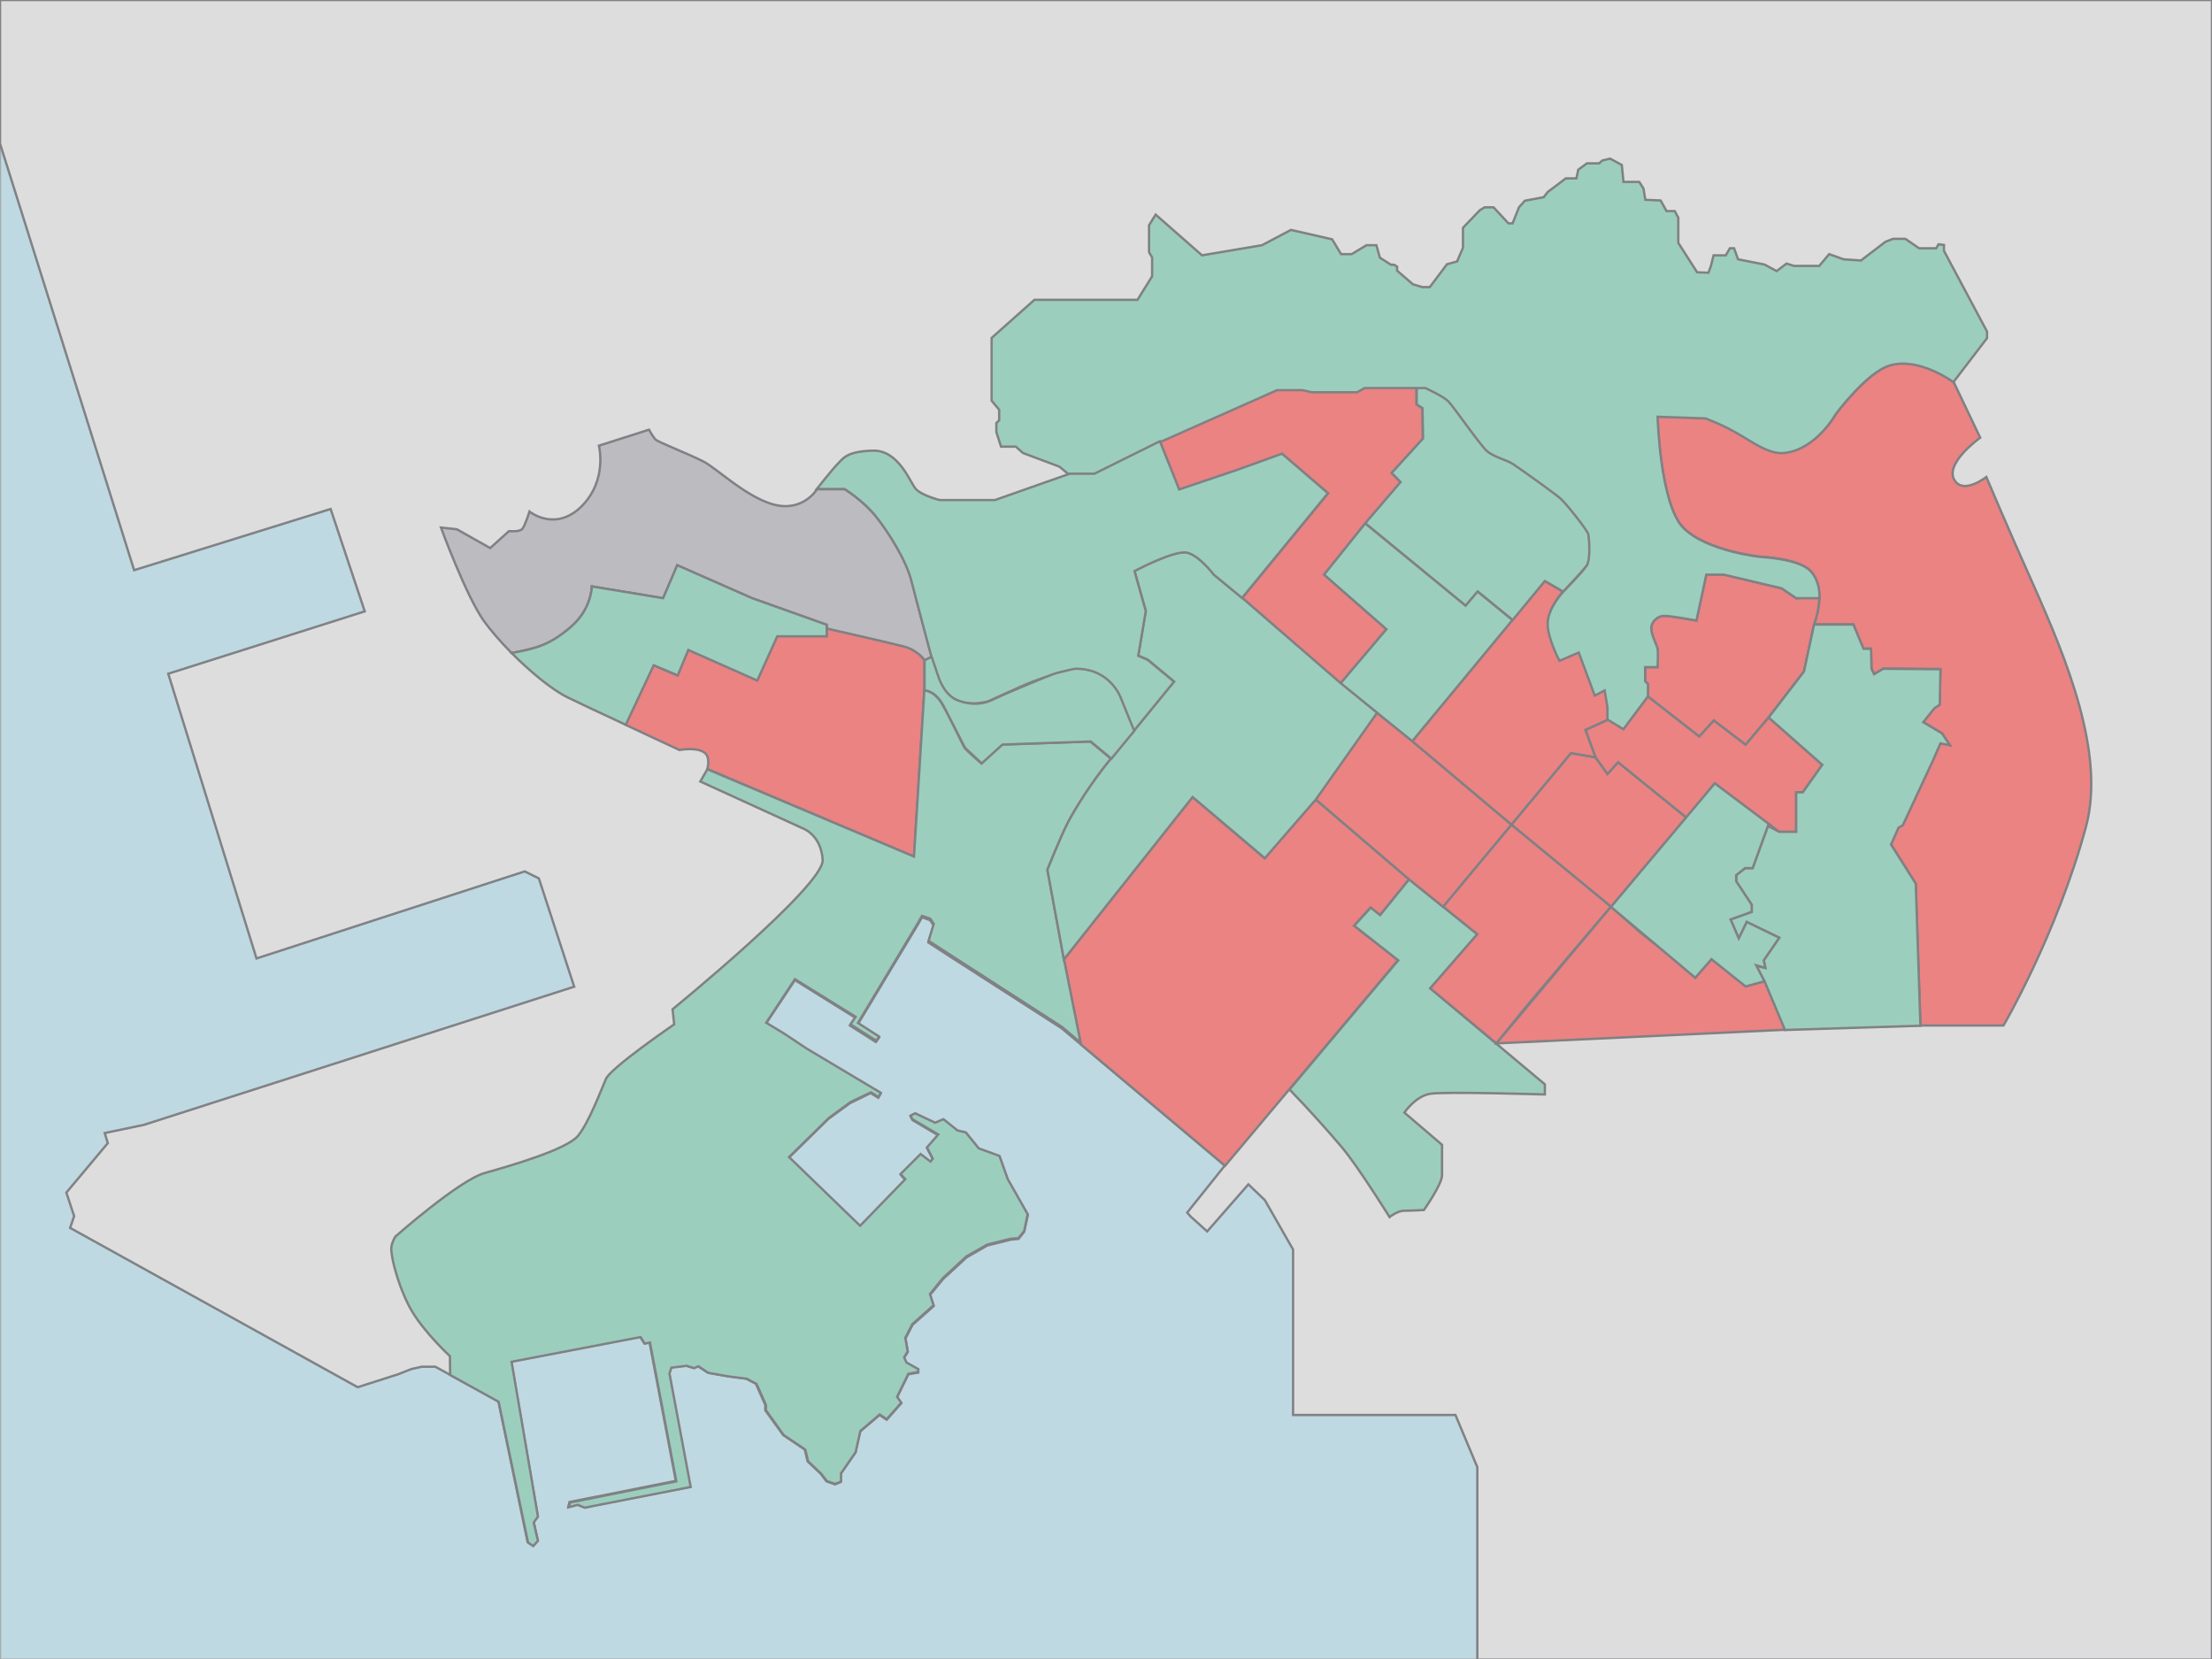 <?xml version="1.0" encoding="utf-8"?>
<!-- Generator: Adobe Illustrator 19.1.0, SVG Export Plug-In . SVG Version: 6.00 Build 0)  -->
<svg version="1.1" id="Layer_1" xmlns="http://www.w3.org/2000/svg" xmlns:xlink="http://www.w3.org/1999/xlink" x="0px" y="0px"
	 viewBox="214 -272 940 705" style="enable-background:new 214 -272 940 705;" xml:space="preserve">
<style type="text/css">
	.st0{fill:#BFD9E2;stroke:#A7A9AC;stroke-miterlimit:10;}
	.st1{fill:#DEDDDD;stroke:#808285;stroke-miterlimit:10;}
	.st2{fill:#EB8382;stroke:#808184;stroke-miterlimit:10;}
	.st3{fill:#9CCEBD;stroke:#808184;stroke-miterlimit:10;}
	.st4{fill:#BCBCC0;stroke:#808184;stroke-miterlimit:10;}
</style>
<g>
	<g id="Layer_2">
		<rect x="214" y="-272" class="st0" width="940" height="705.3"/>
		<polygon class="st1" points="214,-272 1154,-272 1154,433.3 841.8,433.3 841.8,351.5 832.5,329.3 763.5,329.3 763.5,259 
			751.5,238 744.5,231.3 727,251.3 720,245 718.5,243.3 734.5,223.3 665.2,165 619,135.3 608.5,128.5 610.8,121.3 609.2,119 
			605.8,117.8 603.8,121.3 578.5,163.3 587.5,169 586.2,170.8 575.2,163.8 577.5,160.5 551.8,144.5 539.5,163 547.8,168 556.8,174 
			588.2,192.8 587.2,194.5 584,192.5 575.2,196.8 566,203.5 549.2,220 579.5,249.3 598.8,229.5 596.8,227.3 605.2,218.8 609.5,222 
			610.5,220.8 608,216 612.8,210.5 601.8,204 601,202.5 603,201.5 611.5,205.5 615,204 621,208.8 624.5,209.5 630,216.3 
			638.8,219.5 642.2,229.3 650.8,244.3 649.2,251.5 646.8,254.5 643.5,254.8 633.5,257.3 624.8,262.3 614.8,271.5 609.2,278.3 
			610.8,283 601.8,291 598.8,296.8 599.8,302.5 598.2,305 599.2,307.3 604.2,310 604.2,311.3 600,312 595.2,321.8 597,324.3 
			590.8,331.3 587.8,329.3 579.5,336.3 577.5,345.3 571.2,354.3 571.2,357.8 568.8,358.8 565.2,357.5 562.8,354.3 557.2,349 
			556,344 546.8,337.8 539.2,327.3 539.2,325 535.2,316 531,313.8 523.2,312.8 514.8,311.3 510.5,308.5 508.8,309.3 505.5,308.3 
			499,309 498.2,311.5 507.2,359.8 462.2,368.5 459.2,367.3 455.5,368.3 456,366.3 501.2,357.3 490,298.3 487.8,298.8 486,296 
			431.2,306.5 442.5,372.3 440.8,374.8 442.5,382.5 440.5,384.8 438.2,383.3 425.8,323.5 399,308.8 393.2,308.8 388.8,309.8 
			383.2,312 366,317.5 243.8,249.8 245.5,244.8 242.2,234.8 259.8,213.8 258.5,209.5 275.2,206 458,147.3 443,101.3 437,98.3 
			323,135.3 285.5,14.3 369,-12.2 354.5,-55.7 271,-29.7 214,-211 		"/>
	</g>
	<g id="_x32_015">
		<polygon class="st2" points="808.1,136 789.4,121.4 796.4,113.7 800.4,116.9 812.8,101.7 773.1,67.7 751.4,92.7 720.8,66.7 
			666.1,135.7 673.3,171.8 673.3,171.8 734.6,223.4 		"/>
		<path class="st3" d="M821.8,148l20-23l-29-23.3l-12.3,15.2l-4-3.2l-7,7.7l18.7,14.7l-46.2,54.9c8,8.2,17.4,18.8,22.2,24.5
			c7,8.3,20.3,29.7,20.3,29.7s3.3-2.7,6.3-2.7s8.3-0.3,8.3-0.3s7.7-11,7.7-14.7c0-3.7,0-13,0-13l-16-13.7c0,0,4.7-7,11-8
			c6.3-1,48.7,0.3,48.7,0.3v-4.3L821.8,148z"/>
		<path class="st2" d="M835.3,159.4"/>
		<path class="st2" d="M1077.9-23.9c-11.3-25.2-19.8-45.4-19.8-45.4s-8.8,6.9-12.9,2.2c-6.3-7.1,10.3-18.9,10.3-18.9l-11.3-23.7
			c0,0-14.5-10.8-27-7.1c-9.7,2.9-23,20.7-23,20.7s-8.3,15-21.7,16.3c-6.6,0.7-13.6-4.7-20.3-8.5c-6.8-3.9-13.3-6.2-13.3-6.2
			L918.4-95c0,0,1,37.3,11,47.3s33,12.3,33,12.3s16.1,0.7,21,6c7.4,7.9,1.5,22.7,1.5,22.7h16.7l4.3,10.3h3.2l0.2,8.5l1.2,2.3
			l3.8-2.3l24.3,0.2l-0.3,15.2l-2.2,1.3l-4.8,6l8,4.8l3.3,5l-4-0.8l-3.3,7.5l-12.7,27.3l-1.8,1l-3.2,7.2l10.5,16.7l2,60.3h35.3
			c0,0,22.7-38.8,35-84.3C1108.9,48.2,1092,7.7,1077.9-23.9z"/>
		<path class="st2" d="M977.3-17.8l-6.2-4.2l-24.5-5.8h-7.5l-4.2,19.5c0,0-10.8-2-13.7-2c-2.8,0-5.5,2.5-5.5,5.3
			c0,2.8,2.3,7.2,2.7,8.8c0.3,1.7,0,7.7,0,7.7h-5.3v6l1.2,1.2V24l21.8,17l6.2-6.8l13.5,10.3l9.8-11.7l15-19.5l4.3-20
			c0,0,2.1-5.2,2.2-11.2H977.3z"/>
		<path class="st2" d="M892.1,49.9l-4.3-11.7l9.5-4.3v-5.7l-1.2-7.2l-4.2,2.2l-6.8-18.3l-8.2,3.5c0,0-5.3-9.8-5-16.2
			c0.3-6.3,6.3-12.8,6.3-12.8l-7.8-4.5L814.1,43l42.2,35.5l25.3-30.4L892.1,49.9z"/>
		<path class="st3" d="M836.8-14.6l5.2-6l14.8,12.1l13.7-16.6l7.8,4.5c0,0,8.3-8.7,10.2-11.3c1.8-2.7,1.2-11.3,0.8-13.3
			c-0.3-2-9.7-13.3-11.7-15.2c-2-1.8-17.2-12.7-20.2-14.7s-8.3-3-11.3-5.7s-14.2-18.8-16.3-21c-2.2-2.2-9.8-5.7-9.8-5.7h-4v7.3
			l2.5,1.7l0.2,12.8L805.3-71l3.8,3.8l-15,17.5L836.8-14.6z"/>
		<polygon class="st3" points="836.8,-14.6 794.1,-49.6 776.6,-27.8 803.1,-4.6 783.6,18.4 814.1,43 856.7,-8.5 841.9,-20.6 		"/>
		<polygon class="st2" points="799.1,30.9 773.1,67.7 812.8,101.7 827.3,113.4 856.3,78.5 814.1,43 		"/>
		<polygon class="st2" points="809.1,-67.1 805.3,-71 818.6,-85.6 818.4,-98.5 815.9,-100.1 815.9,-107.5 794.1,-107.5 
			790.9,-105.6 771.6,-105.6 767.6,-106.6 756.9,-106.6 706.9,-84.4 715.1,-63.9 739.4,-72.1 758.9,-79.1 778.4,-62.4 741.9,-17.9 
			783.6,18.4 803.1,-4.6 776.6,-27.8 794.1,-49.6 		"/>
		<path class="st2" d="M929.4,126"/>
		<path class="st4" d="M601.4-25.1c-2.2-8.8-9.8-20.8-15.2-27.5s-13.2-11.5-13.2-11.5h-11.8c0,0-4.3,7.2-13.5,7.2
			c-12.7,0-28.5-15.8-34.8-19c-6.3-3.2-19.2-8.2-20.3-9.3c-1.2-1.2-2.8-4.2-2.8-4.2l-21.3,6.8c0,0,3.8,14.5-7.3,25.7
			c-11.2,11.2-22.2,2.3-22.2,2.3s-1.8,5.8-3,7.3c-1.2,1.5-5.7,1-5.7,1l-8,7.2l-14.2-8l-6.7-0.7c0,0,10.7,29.2,18.3,39.8
			c2.9,4,7,8.7,11.7,13.5l0,0c10.4-1.9,16.1-3.3,25.1-11c9-7.7,9-17.3,9-17.3l30.3,5l6-14l31.8,14l31.7,11.3v1.7
			c0,0,27.3,6.2,33,7.7c5.7,1.5,8.6,5.8,8.6,5.8l3-1.5C609.9,7.1,603.6-16.4,601.4-25.1z"/>
		<path class="st2" d="M606.8,8.5c-0.4-0.6-3.3-4.3-8.5-5.7c-5.7-1.5-33-7.7-33-7.7v3.2h-21l-8.5,18.8l-29.3-13L501.9,15l-10.2-4.3
			L479.8,36l22.9,10.7c0,0,9.5-1.7,11.7,2.3c1.2,2.2,0.2,5.8,0.2,5.8L602.4,92l4.4-70.6L606.8,8.5L606.8,8.5z"/>
		<path class="st3" d="M535.8,17.2l8.5-18.8h21v-3.2v-1.7l-31.7-11.3l-31.8-14l-6,14l-30.3-5c0,0,0,9.7-9,17.3
			c-9,7.7-14.8,9.1-25.1,11l0,0l0,0c7.9,7.9,17.2,15.7,24.1,19c4.9,2.4,14.9,7.1,24.4,11.5l11.9-25.3l10.2,4.3l4.5-10.8L535.8,17.2z
			"/>
		<path class="st3" d="M659.1,97.6c0,0,5.8-14.5,8.8-20.2s9.8-16.8,18.2-27l-8.8-7.3l-37.5,1.3l-8.8,8c0,0-6-5.2-7-6.5
			s-8.2-17.5-11.2-21s-6-3.5-6-3.5L602.4,92l-87.8-37.1l-3,5.2l43.3,19.8c0,0,8,2.6,8.7,13.5s-63.8,63.5-63.8,63.5l0.7,6.4
			c0,0-26.9,18.4-29,23.2c-2.1,4.8-7.1,18.2-11.8,24.1c-4.8,5.9-28.8,12.8-39.8,15.9c-11,3.2-37.9,27-37.9,27s-1.4,2.2-1.7,4.5
			c-0.2,2.2,0.9,6.8,0.9,6.8s2.5,11.5,8.1,20.8c5.6,9.2,15.9,18.7,15.9,18.7l0.1,8l20.6,11.4l12.5,59.8l2.2,1.5l2-2.2l-1.8-7.8
			l1.8-2.5l-11.2-65.8l54.8-10.5l1.8,2.8l2.2-0.5l11.2,59l-45.2,9l-0.5,2l3.8-1l3,1.2l45-8.8l-9-48.2l0.8-2.5l6.5-0.8l3.2,1l1.8-0.8
			l4.2,2.8l8.5,1.5l7.8,1l4.2,2.2l4,9v2.2l7.5,10.5l9.2,6.2l1.2,5l5.5,5.2l2.5,3.2l3.5,1.2l2.5-1v-3.5l6.2-9l2-9l8.2-7l3,2l6.2-7
			l-1.8-2.5l4.8-9.8l4.2-0.8v-1.2l-5-2.8l-1-2.2l1.5-2.5l-1-5.8l3-5.8l9-8l-1.5-4.8l5.5-6.8l10-9.2l8.8-5l10-2.5l3.2-0.2l2.5-3
			l1.5-7.2l-8.5-15l-3.5-9.8l-8.8-3.2l-5.5-6.8l-3.5-0.8l-6-4.8l-3.5,1.5l-8.5-4l-2,1l0.8,1.5l11,6.5l-4.8,5.5l2.5,4.8l-1,1.2
			l-4.2-3.2l-8.5,8.5l2,2.2l-19.2,19.8l-30.2-29.2l16.8-16.5l9.2-6.8l8.8-4.2l3.2,2l1-1.8l-31.5-18.8l-9-6l-8.2-5l12.2-18.5l25.8,16
			l-2.2,3.2l11,7l1.2-1.8l-9-5.8l25.2-42l2-3.5l3.5,1.2l1.5,2.2l-2.2,7.2l10.5,6.8l46.2,29.8l7.9,6.7l-7.2-36.1L659.1,97.6z"/>
		<path class="st3" d="M983.4-29.3c-4.9-5.3-21-6-21-6s-23-2.3-33-12.3s-11-47.3-11-47.3l20.3,0.7c0,0,6.5,2.3,13.3,6.2
			c6.7,3.8,13.7,9.2,20.3,8.5C985.8-81,994.1-96,994.1-96s13.2-17.9,23-20.7c12.5-3.7,27,7.1,27,7.1l14.3-18.7v-2.8l-18.3-34.3v-2.5
			l-2.3-0.3l-1,1.7h-7.3l-5.8-4h-5.2l-3.2,1.2l-10.5,8l-7.3-0.5l-6.2-2.2l-4.2,5h-10.7l-3.2-1l-4.2,3.2l-5.2-2.8l-11.2-2.2l-1.7-4.7
			h-1.8l-1.7,3h-5.2l-1.2,4.7l-1,2.7l-4.8-0.2l-8-12.5v-10.7l-1.5-2.8h-3.5l-2.5-4.5l-6.5-0.3l-0.8-4.8l-1.8-2.8h-6.7l-0.7-7.2
			l-5-2.7l-3.3,0.8l-1.3,1.2h-5.2l-3.7,2.7l-0.8,3.7h-4.5l-7.7,5.8l-1.7,2.2l-8,1.5l-2.5,2.8l-2.7,6.8h-1.8l-6.3-6.8h-3.8l-2,1.2
			l-7.2,7.5v8.5l-2.5,5.8l-4.3,1.2l-7.3,9.7h-3.2l-4-1.2l-6.7-5.8v-1.7l-1.3-0.8h-1.3l-4.7-3l-1.5-5.3h-4.2l-6.3,3.8h-4.5l-3.8-6.3
			l-17.5-4l-12.3,6.5l-25.5,4.3l-19.7-17.3l-2.8,4.5v11.5l1.3,2.2v8l-6.2,10h-43.8l-18.2,16.2v26.7l3.2,3.8v4.5l-1.2,1.2v3.8l2,6.2
			h6.3l3,2.7l15.5,5.8l4.2,3.5h10.5l27.8-13.8l50-22.2h10.8l4,0.9h19.2l3.2-1.8h21.8h4c0,0,7.7,3.5,9.8,5.7
			c2.2,2.2,13.3,18.3,16.3,21s8.3,3.7,11.3,5.7s18.2,12.8,20.2,14.7c2,1.8,11.3,13.2,11.7,15.2c0.3,2,1,10.7-0.8,13.3
			c-1.8,2.7-10.2,11.3-10.2,11.3s-6,6.5-6.3,12.8c-0.3,6.3,5,16.2,5,16.2l8.2-3.5l6.8,18.3l4.2-2.2l1.2,7.2v5.7l6.6,4L914.3,24v-5.3
			l-1.2-1.2v-6h5.3c0,0,0.3-6,0-7.7c-0.3-1.7-2.7-6-2.7-8.8c0-2.8,2.7-5.3,5.5-5.3c2.8,0,13.7,2,13.7,2l4.2-19.5h7.5l24.5,5.8
			l6.2,4.2h9.9C987.3-21.8,986.4-26.1,983.4-29.3z"/>
		<polygon class="st2" points="898.6,113.4 856.3,78.5 881.6,48.1 892.1,49.9 897.1,56.9 901.6,51.9 930.6,75.4 		"/>
		<polygon class="st2" points="970.1,81.5 977.3,81.5 977.3,64.7 980.1,64.7 988.4,53 965.6,32.9 955.8,44.5 942.3,34.2 936.1,41 
			914.3,24 903.9,37.9 897.3,33.9 887.8,38.2 892.1,49.9 897.1,56.9 901.6,51.9 930.6,75.4 942.7,60.9 		"/>
		<polygon class="st3" points="963.8,145 972.4,165.7 1030.1,163.9 1028.1,103.5 1017.6,86.9 1020.8,79.7 1022.6,78.7 1035.3,51.4 
			1038.6,43.9 1042.6,44.7 1039.3,39.7 1031.3,34.9 1036.1,28.9 1038.3,27.5 1038.6,12.4 1014.3,12.2 1010.4,14.5 1009.3,12.2 
			1009.1,3.7 1005.9,3.7 1001.6,-6.6 984.9,-6.6 980.6,13.4 965.6,32.9 988.4,53 980.1,64.7 977.3,64.7 977.3,81.5 970.1,81.5 
			965.3,79 958.8,96.9 955.6,96.9 951.8,99.9 951.8,102.5 958.4,112.5 958.4,115.5 949.4,118.7 952.9,126.8 956.3,119.8 
			970.1,126.5 963.5,136.1 964.2,139.3 960.4,138.5 		"/>
		<path class="st2" d="M899.8,121"/>
		<path class="st2" d="M898.6,113.4"/>
		<polygon class="st2" points="849.9,171.4 862.1,156.3 886.4,127.6 898.6,113.3 856.3,78.5 827.3,113.3 841.8,125 821.8,148 		"/>
		<polygon class="st2" points="955.8,147.1 963.8,145 972.5,165.6 849.9,171.4 898.6,113.3 911.1,124.3 922.8,133.6 934.4,143.5 
			941.4,135.5 		"/>
		<polygon class="st3" points="942.7,60.9 898.6,113.4 934.4,143.5 941.3,135.6 955.8,147.2 963.8,145 960.3,138.2 964.2,139.3 
			963.5,136.1 970.1,126.5 956.3,119.8 952.9,126.8 949.4,118.7 958.4,115.5 958.4,112.5 951.8,102.5 951.8,99.9 955.6,96.9 
			958.8,96.9 965.6,78.1 		"/>
		<path class="st3" d="M741.9-17.9"/>
		<path class="st3" d="M741.9-17.9l41.8,36.2l15.5,12.6l-26,36.8l-21.7,25l-30.7-26l-54.7,69l-7-38.1c0,0,5.8-14.5,8.8-20.2
			s9.8-16.8,18.2-27s26.8-32.8,26.8-32.8l-11.2-9.3l-4-1.7l3.2-19l-4.8-17c0,0,17.2-9.2,22.5-7.8s11.2,9.3,11.2,9.3L741.9-17.9z"/>
		<path class="st3" d="M616.4,22.5C622.9,29.6,634,26,634,26l10.2-4.6c16.4-7.8,27.5-8.9,27.5-8.9C687,12.5,691,27,691,27l4.5,12
			l17.4-21.3l-11.2-9.3l-4-1.7l3.2-19l-4.8-17c0,0,17.2-9.2,22.5-7.8s11.2,9.3,11.2,9.3l12,9.9l36.5-44.5l-19.5-16.8
			c0,0-18.2,6.6-19.4,7l-24.3,8.2l-8.2-20.5l-27.8,13.8h-10.5l-31.8,11.2h-23.5c0,0-7.8-2-10.2-4.8s-7.2-16.5-18.2-16.2
			s-12.5,3.2-14.8,5.5s-9,10.8-9,10.8h11.8c0,0,7.8,4.8,13.2,11.5s13,18.8,15.2,27.5s8.5,32.2,8.5,32.2S612.3,18.1,616.4,22.5z"/>
		<path class="st3" d="M609.9,7.1l-3,1.5v12.8c0,0,4.5-0.3,8.3,7l8.9,17.4l7.1,6.6l8.8-8l37.5-1.3l8.8,7.3l9.7-11.8l-5.7-14
			c0,0-4.4-12.7-19.6-12.4c0,0-5.1,1.1-7.7,1.8c-2.6,0.7-21.1,8.6-21.1,8.6l-6,2.7c0,0-6.4,3.8-15.2,0.2c0,0-4.8-1.5-7.7-9.3
			L609.9,7.1z"/>
	</g>
</g>
</svg>
